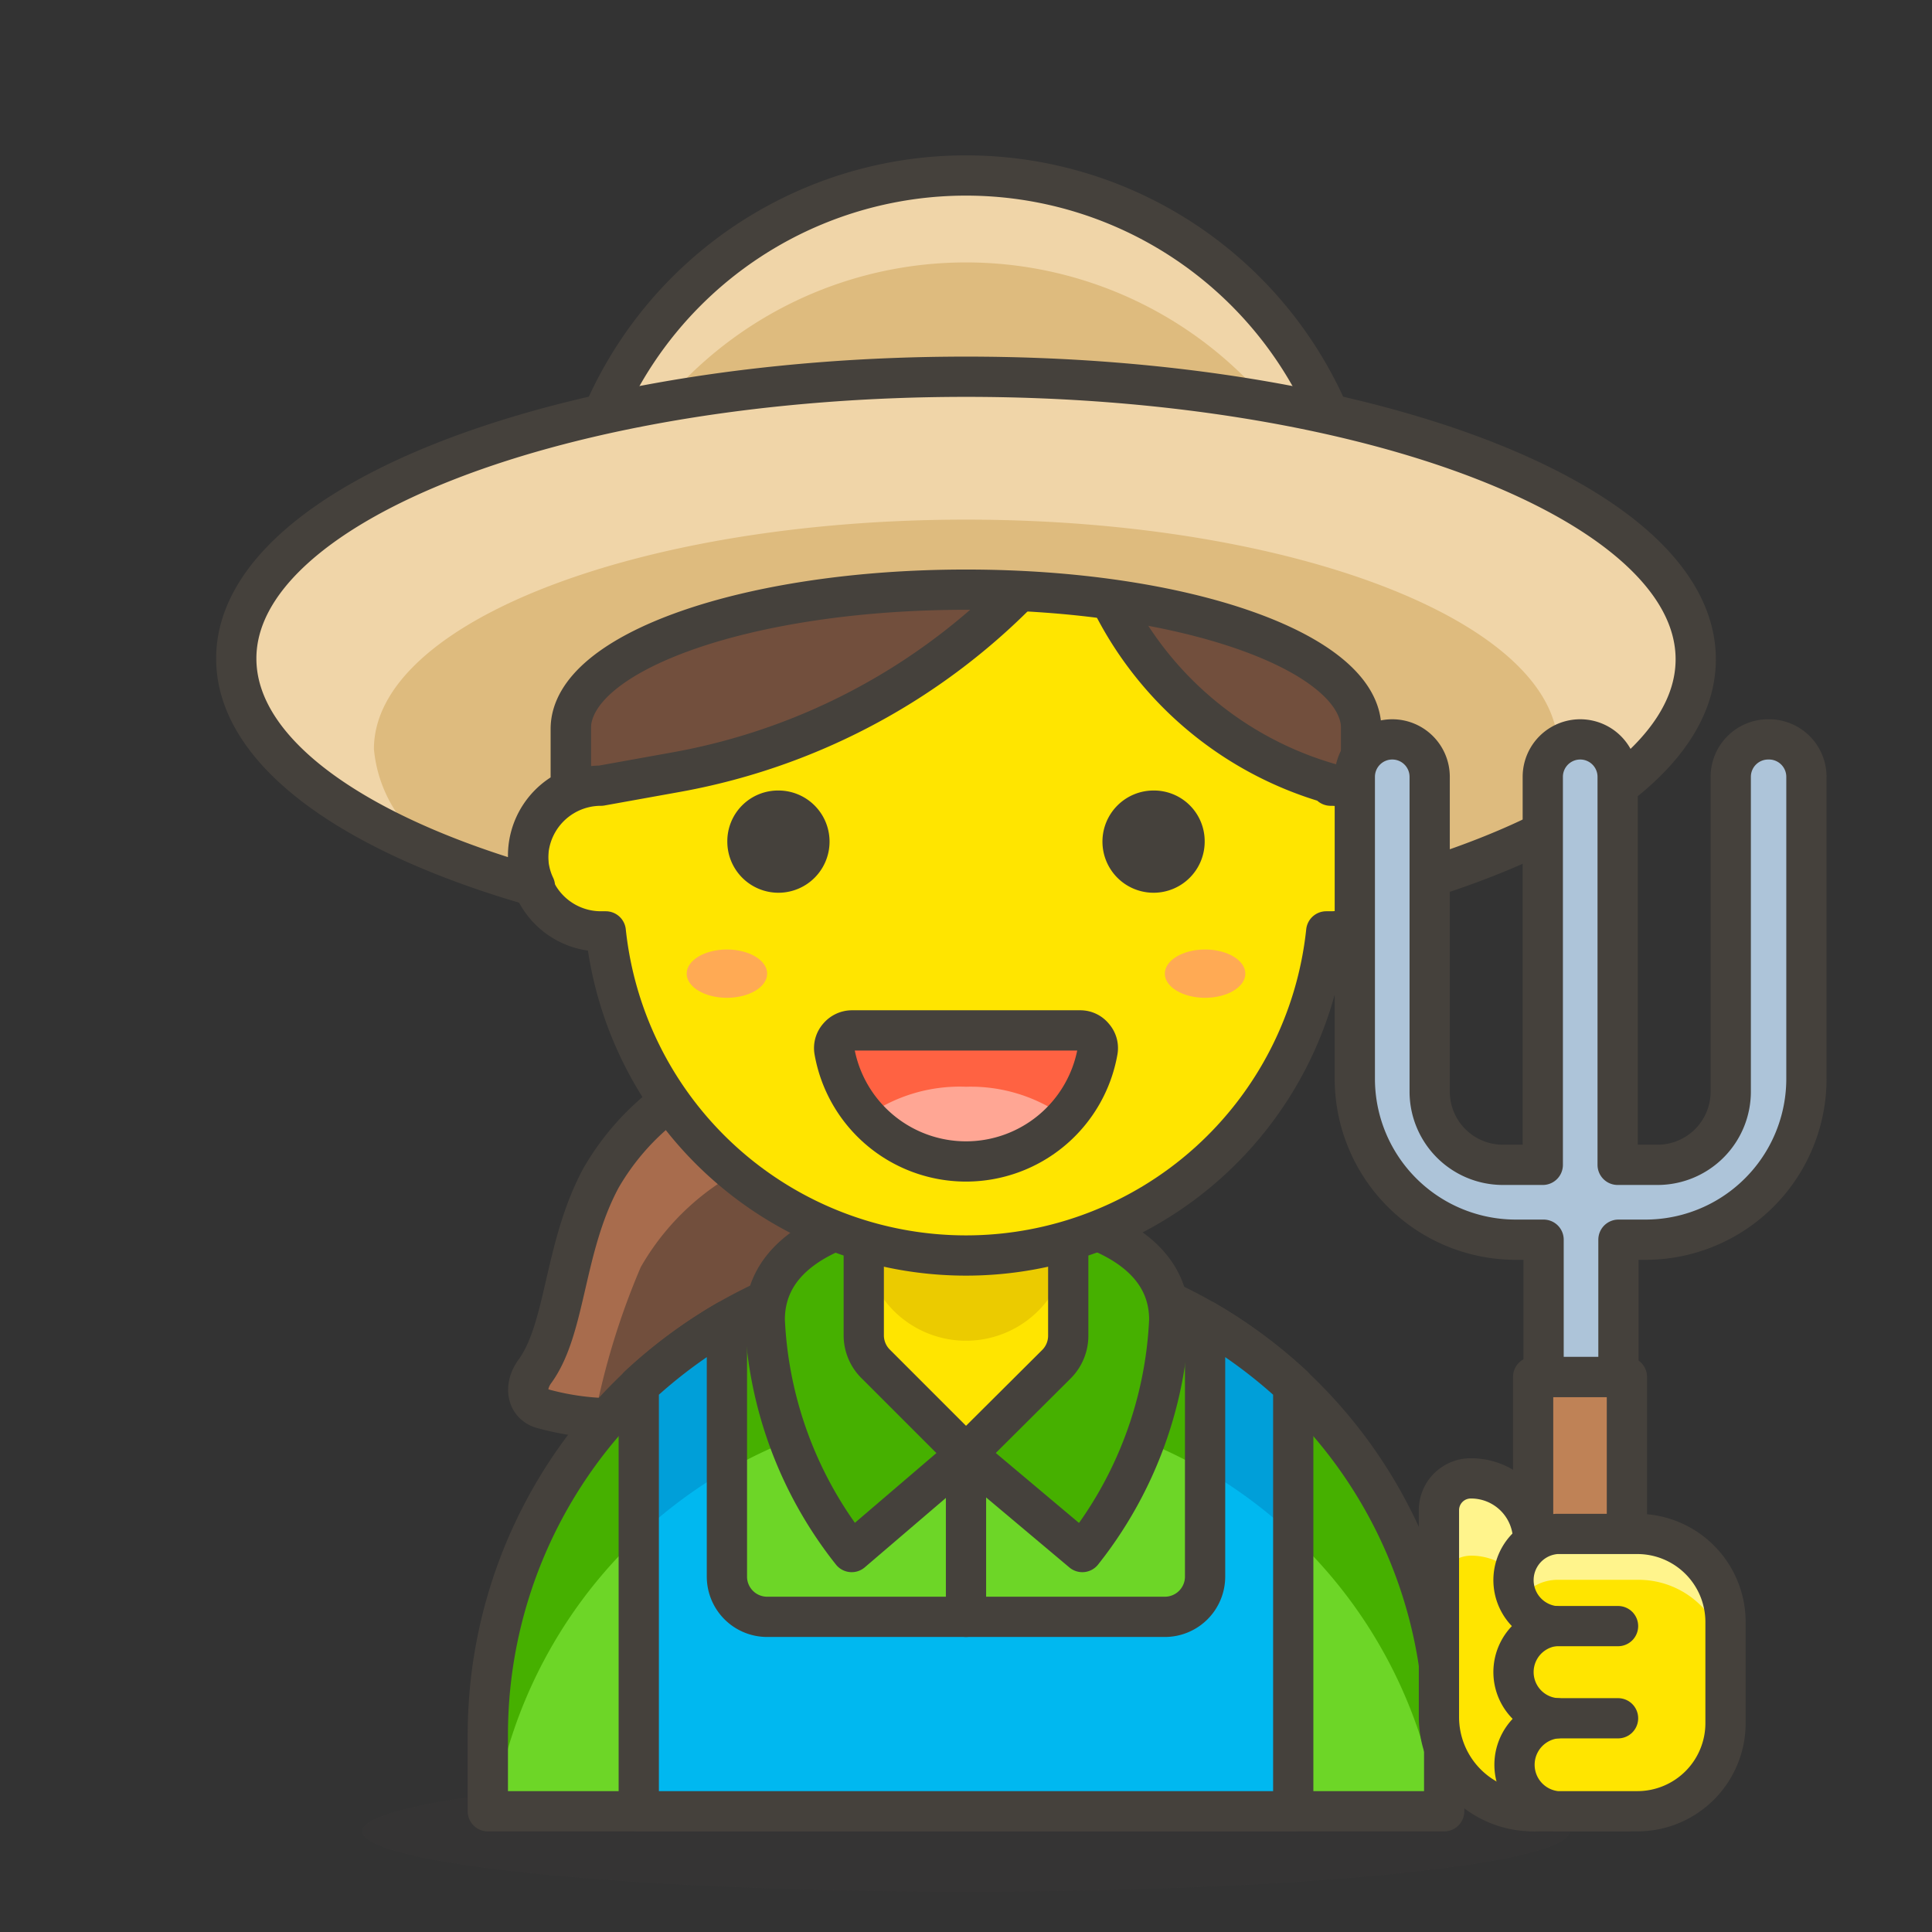 <svg id="Icons" xmlns="http://www.w3.org/2000/svg" viewBox="0 0 48 48"><rect x="0" y="0" width="48" height="48" fill="#333333" stroke="none"/><defs><style>.cls-1,.cls-12{fill:#724f3d;}.cls-2{fill:#a86c4d;}.cls-3{fill:none;}.cls-12,.cls-13,.cls-14,.cls-20,.cls-21,.cls-3,.cls-9{stroke:#45413c;stroke-linecap:round;stroke-linejoin:round;}.cls-14,.cls-4{fill:#45413c;}.cls-4{opacity:0.15;}.cls-5{fill:#6dd627;}.cls-6,.cls-9{fill:#46b000;}.cls-7{fill:#00b8f0;}.cls-8{fill:#009fd9;}.cls-10,.cls-13{fill:#ffe500;}.cls-11{fill:#ebcb00;}.cls-15{fill:#ff6242;}.cls-16{fill:#ffa694;}.cls-17{fill:#ffaa54;}.cls-18{fill:#debb7e;}.cls-19{fill:#f0d5a8;}.cls-20{fill:#bf8256;}.cls-21{fill:#adc4d9;}.cls-22{fill:#fff48c;}</style></defs><title>139-woman-farmer-1</title><path id="_Path_" data-name="&lt;Path&gt;" class="cls-1" d="M18.52,26.41c4.56-.65,3.95,3.27,2.24,5.88A6.62,6.62,0,0,1,13.49,35c-.4-.1-.48-.55-.2-.93C14.07,33,14,31,14.93,29.27A6.26,6.26,0,0,1,18.52,26.41Z"/><path id="_Path_2" data-name="&lt;Path&gt;" class="cls-2" d="M15.92,31.48a6.21,6.21,0,0,1,3.59-2.86A3.94,3.94,0,0,1,22,28.9c.1-1.63-.77-2.88-3.5-2.49a6.26,6.26,0,0,0-3.59,2.86C14,31,14.07,33,13.29,34.11c-.28.38-.2.83.2.93a8.25,8.25,0,0,0,1.28.19A18.39,18.39,0,0,1,15.92,31.48Z"/><path id="_Path_3" data-name="&lt;Path&gt;" class="cls-3" d="M18.52,26.41c4.56-.65,3.95,3.27,2.24,5.88A6.62,6.62,0,0,1,13.49,35c-.4-.1-.48-.55-.2-.93C14.07,33,14,31,14.93,29.27A6.26,6.26,0,0,1,18.52,26.41Z"/><ellipse id="_Ellipse_" data-name="&lt;Ellipse&gt;" class="cls-4" cx="24" cy="45.5" rx="15" ry="1.5"/><path id="_Rectangle_" data-name="&lt;Rectangle&gt;" class="cls-5" d="M24,31.22h0A11.88,11.88,0,0,1,35.88,43.1V45a0,0,0,0,1,0,0H12.12a0,0,0,0,1,0,0V43.1A11.88,11.88,0,0,1,24,31.22Z"/><path id="_Path_4" data-name="&lt;Path&gt;" class="cls-6" d="M24,31.22A11.88,11.88,0,0,0,12.12,43.1V45h.15a11.87,11.87,0,0,1,23.46,0h.15V43.1A11.88,11.88,0,0,0,24,31.22Z"/><path id="_Rectangle_2" data-name="&lt;Rectangle&gt;" class="cls-3" d="M24,31.22h0A11.88,11.88,0,0,1,35.88,43.1V45a0,0,0,0,1,0,0H12.12a0,0,0,0,1,0,0V43.1A11.88,11.88,0,0,1,24,31.22Z"/><path class="cls-7" d="M29.94,32.81v6.36a1,1,0,0,1-1,1H19.06a1,1,0,0,1-1-1V32.81a12.41,12.41,0,0,0-2.19,1.62V45H32.13V34.43A12.41,12.41,0,0,0,29.94,32.81Z"/><path class="cls-8" d="M29.94,36.52a12,12,0,0,1,2.19,1.63V34.43a12.41,12.41,0,0,0-2.19-1.62Z"/><path class="cls-8" d="M18.06,36.52V32.81a12.41,12.41,0,0,0-2.19,1.62v3.72A12,12,0,0,1,18.06,36.52Z"/><path class="cls-3" d="M29.94,32.81v6.36a1,1,0,0,1-1,1H19.06a1,1,0,0,1-1-1V32.81a12.41,12.41,0,0,0-2.19,1.62V45H32.13V34.43A12.41,12.41,0,0,0,29.94,32.81Z"/><path class="cls-9" d="M24,30S19,29.94,19,32.79a10,10,0,0,0,2.16,5.77L24,36.13l2.89,2.43a10,10,0,0,0,2.16-5.77C29.05,29.94,24,30,24,30Z"/><path id="_Path_5" data-name="&lt;Path&gt;" class="cls-10" d="M24,36.13h0l-2.25-2.25a1,1,0,0,1-.29-.71v-3A2.54,2.54,0,0,1,24,27.63h0a2.54,2.54,0,0,1,2.54,2.55v3a1,1,0,0,1-.29.71Z"/><path id="_Path_6" data-name="&lt;Path&gt;" class="cls-11" d="M24,27.63a2.54,2.54,0,0,0-2.54,2.55v.59a2.54,2.54,0,0,0,5.08,0v-.59A2.54,2.54,0,0,0,24,27.63Z"/><path id="_Path_7" data-name="&lt;Path&gt;" class="cls-3" d="M24,36.13h0l-2.25-2.25a1,1,0,0,1-.29-.71v-3A2.54,2.54,0,0,1,24,27.63h0a2.54,2.54,0,0,1,2.54,2.55v3a1,1,0,0,1-.29.71Z"/><line id="_Path_8" data-name="&lt;Path&gt;" class="cls-3" x1="24" y1="36.13" x2="24" y2="40.17"/><path id="_Rectangle_3" data-name="&lt;Rectangle&gt;" class="cls-12" d="M24,6.32h0a9.82,9.82,0,0,1,9.82,9.82v5.14a0,0,0,0,1,0,0H14.18a0,0,0,0,1,0,0V16.14A9.82,9.82,0,0,1,24,6.32Z"/><g id="_Group_" data-name="&lt;Group&gt;"><path id="_Path_9" data-name="&lt;Path&gt;" class="cls-13" d="M33.06,19.47a8.77,8.77,0,0,1-5.67-5L26.77,13a15.92,15.92,0,0,1-9.95,6.18l-1.89.34a1.81,1.81,0,0,0,0,3.62h.12a9,9,0,0,0,17.9,0h.11a1.81,1.81,0,1,0,0-3.62Z"/></g><path id="_Path_10" data-name="&lt;Path&gt;" class="cls-14" d="M18.57,20.91a.77.77,0,1,0,.77-.77A.76.76,0,0,0,18.57,20.91Z"/><path id="_Path_11" data-name="&lt;Path&gt;" class="cls-14" d="M29.43,20.91a.77.77,0,1,1-.77-.77A.76.76,0,0,1,29.43,20.91Z"/><g id="_Group_2" data-name="&lt;Group&gt;"><g id="_Group_3" data-name="&lt;Group&gt;"><g id="_Group_4" data-name="&lt;Group&gt;"><g id="_Group_5" data-name="&lt;Group&gt;"><g id="_Group_6" data-name="&lt;Group&gt;"><g id="_Group_7" data-name="&lt;Group&gt;"><path id="_Path_12" data-name="&lt;Path&gt;" class="cls-15" d="M21.16,25.6a.44.44,0,0,0-.33.16.42.42,0,0,0-.1.35,3.32,3.32,0,0,0,6.54,0,.42.42,0,0,0-.1-.35.42.42,0,0,0-.33-.16Z"/><path id="_Path_13" data-name="&lt;Path&gt;" class="cls-16" d="M24,27a4,4,0,0,0-2.52.77,3.36,3.36,0,0,0,5,0A4,4,0,0,0,24,27Z"/></g></g></g></g></g></g><g id="_Group_8" data-name="&lt;Group&gt;"><path id="_Path_14" data-name="&lt;Path&gt;" class="cls-3" d="M21.16,25.6a.44.44,0,0,0-.33.16.42.42,0,0,0-.1.35,3.32,3.32,0,0,0,6.54,0,.42.42,0,0,0-.1-.35.42.42,0,0,0-.33-.16Z"/></g><ellipse id="_Ellipse_2" data-name="&lt;Ellipse&gt;" class="cls-17" cx="18.06" cy="24.19" rx="1" ry="0.6"/><ellipse id="_Ellipse_3" data-name="&lt;Ellipse&gt;" class="cls-17" cx="29.94" cy="24.19" rx="1" ry="0.6"/><path id="_Rectangle_4" data-name="&lt;Rectangle&gt;" class="cls-18" d="M24,4.36h0a9.82,9.82,0,0,1,9.82,9.82v.19a0,0,0,0,1,0,0H14.18a0,0,0,0,1,0,0v-.19A9.82,9.82,0,0,1,24,4.36Z"/><path id="_Path_15" data-name="&lt;Path&gt;" class="cls-19" d="M24,4.36h0a9.82,9.82,0,0,0-9.82,9.82v.18h.2A9.82,9.82,0,0,1,24,6.52h0a9.82,9.82,0,0,1,9.62,7.84h.2v-.18A9.82,9.82,0,0,0,24,4.36Z"/><path id="_Rectangle_5" data-name="&lt;Rectangle&gt;" class="cls-3" d="M24,4.36h0a9.82,9.82,0,0,1,9.82,9.82v.19a0,0,0,0,1,0,0H14.18a0,0,0,0,1,0,0v-.19A9.82,9.82,0,0,1,24,4.36Z"/><path class="cls-18" d="M24,9.36c-10,0-18.13,3.14-18.13,7,0,2.33,2.93,4.38,7.42,5.66a1.76,1.76,0,0,1-.17-.76,1.81,1.81,0,0,1,1.06-1.65V18.11h0c0-1.91,4.4-3.46,9.82-3.46s9.82,1.55,9.82,3.46h0v1.52a1.81,1.81,0,0,1,1.06,1.65,1.76,1.76,0,0,1-.17.76c4.49-1.28,7.42-3.33,7.42-5.66C42.13,12.5,34,9.36,24,9.36Z"/><path id="_Path_16" data-name="&lt;Path&gt;" class="cls-19" d="M24,9.36c-10,0-18.13,3.14-18.13,7,0,1.89,1.93,3.59,5.05,4.85a3.4,3.4,0,0,1-1.63-2.6c0-3.15,6.59-5.7,14.71-5.7s14.71,2.55,14.71,5.7a3.4,3.4,0,0,1-1.63,2.6c3.12-1.26,5.05-3,5.05-4.85C42.13,12.5,34,9.36,24,9.36Z"/><path class="cls-3" d="M24,9.36c-10,0-18.13,3.14-18.13,7,0,2.33,2.93,4.38,7.42,5.66a1.76,1.76,0,0,1-.17-.76,1.81,1.81,0,0,1,1.06-1.65V18.11h0c0-1.91,4.4-3.46,9.82-3.46s9.82,1.55,9.82,3.46h0v1.52a1.81,1.81,0,0,1,1.06,1.65,1.76,1.76,0,0,1-.17.76c4.49-1.28,7.42-3.33,7.42-5.66C42.13,12.5,34,9.36,24,9.36Z"/><rect id="_Rectangle_6" data-name="&lt;Rectangle&gt;" class="cls-20" x="38.09" y="34.21" width="2.33" height="10.79"/><path id="_Path_17" data-name="&lt;Path&gt;" class="cls-21" d="M43.93,18.37h0a.93.93,0,0,0-.93.93v7.82a1.82,1.82,0,0,1-1.81,1.82h-1V19.3a.93.93,0,1,0-1.86,0v9.64h-1a1.82,1.82,0,0,1-1.81-1.82V19.3a.93.93,0,0,0-.93-.93h0a.93.93,0,0,0-.93.93v7.5a4,4,0,0,0,4,4h.69v3.41h1.86V30.8h.67a4,4,0,0,0,4-4V19.3A.93.93,0,0,0,43.93,18.37Z"/><path id="_Rectangle_7" data-name="&lt;Rectangle&gt;" class="cls-10" d="M36.55,36.73h0a1.54,1.54,0,0,1,1.54,1.54V45a0,0,0,0,1,0,0h0a2.34,2.34,0,0,1-2.34-2.34V37.52a.79.79,0,0,1,.79-.79Z"/><path id="_Path_18" data-name="&lt;Path&gt;" class="cls-22" d="M36.55,36.73a.79.79,0,0,0-.79.79v1.92a.79.79,0,0,1,.79-.79,1.54,1.54,0,0,1,1.54,1.54V38.27A1.54,1.54,0,0,0,36.55,36.73Z"/><path id="_Rectangle_8" data-name="&lt;Rectangle&gt;" class="cls-3" d="M36.55,36.73h0a1.54,1.54,0,0,1,1.54,1.54V45a0,0,0,0,1,0,0h0a2.34,2.34,0,0,1-2.34-2.34V37.52a.79.79,0,0,1,.79-.79Z"/><path id="_Path_19" data-name="&lt;Path&gt;" class="cls-10" d="M40.68,38.11h-2a1.15,1.15,0,0,0-.06,2.29,1.15,1.15,0,0,0,.06,2.29,1.16,1.16,0,0,0,0,2.31h2a2.19,2.19,0,0,0,2.19-2.19V40.3a2.19,2.19,0,0,0-2.19-2.19Z"/><g id="_Group_9" data-name="&lt;Group&gt;"><path id="_Path_20" data-name="&lt;Path&gt;" class="cls-22" d="M40.68,38.11h-2a1.15,1.15,0,0,0-1.15,1.15,1.13,1.13,0,0,0,.18.57,1.13,1.13,0,0,1,1-.58h2a2.19,2.19,0,0,1,2.19,2.19V40.3A2.19,2.19,0,0,0,40.68,38.11Z"/></g><path id="_Path_21" data-name="&lt;Path&gt;" class="cls-3" d="M40.68,38.11h-2a1.15,1.15,0,0,0-.06,2.29,1.15,1.15,0,0,0,.06,2.29,1.16,1.16,0,0,0,0,2.31h2a2.19,2.19,0,0,0,2.19-2.19V40.3a2.19,2.19,0,0,0-2.19-2.19Z"/><line id="_Path_22" data-name="&lt;Path&gt;" class="cls-3" x1="38.62" y1="40.4" x2="40.2" y2="40.4"/><line id="_Path_23" data-name="&lt;Path&gt;" class="cls-3" x1="38.68" y1="42.69" x2="40.2" y2="42.69"/></svg>